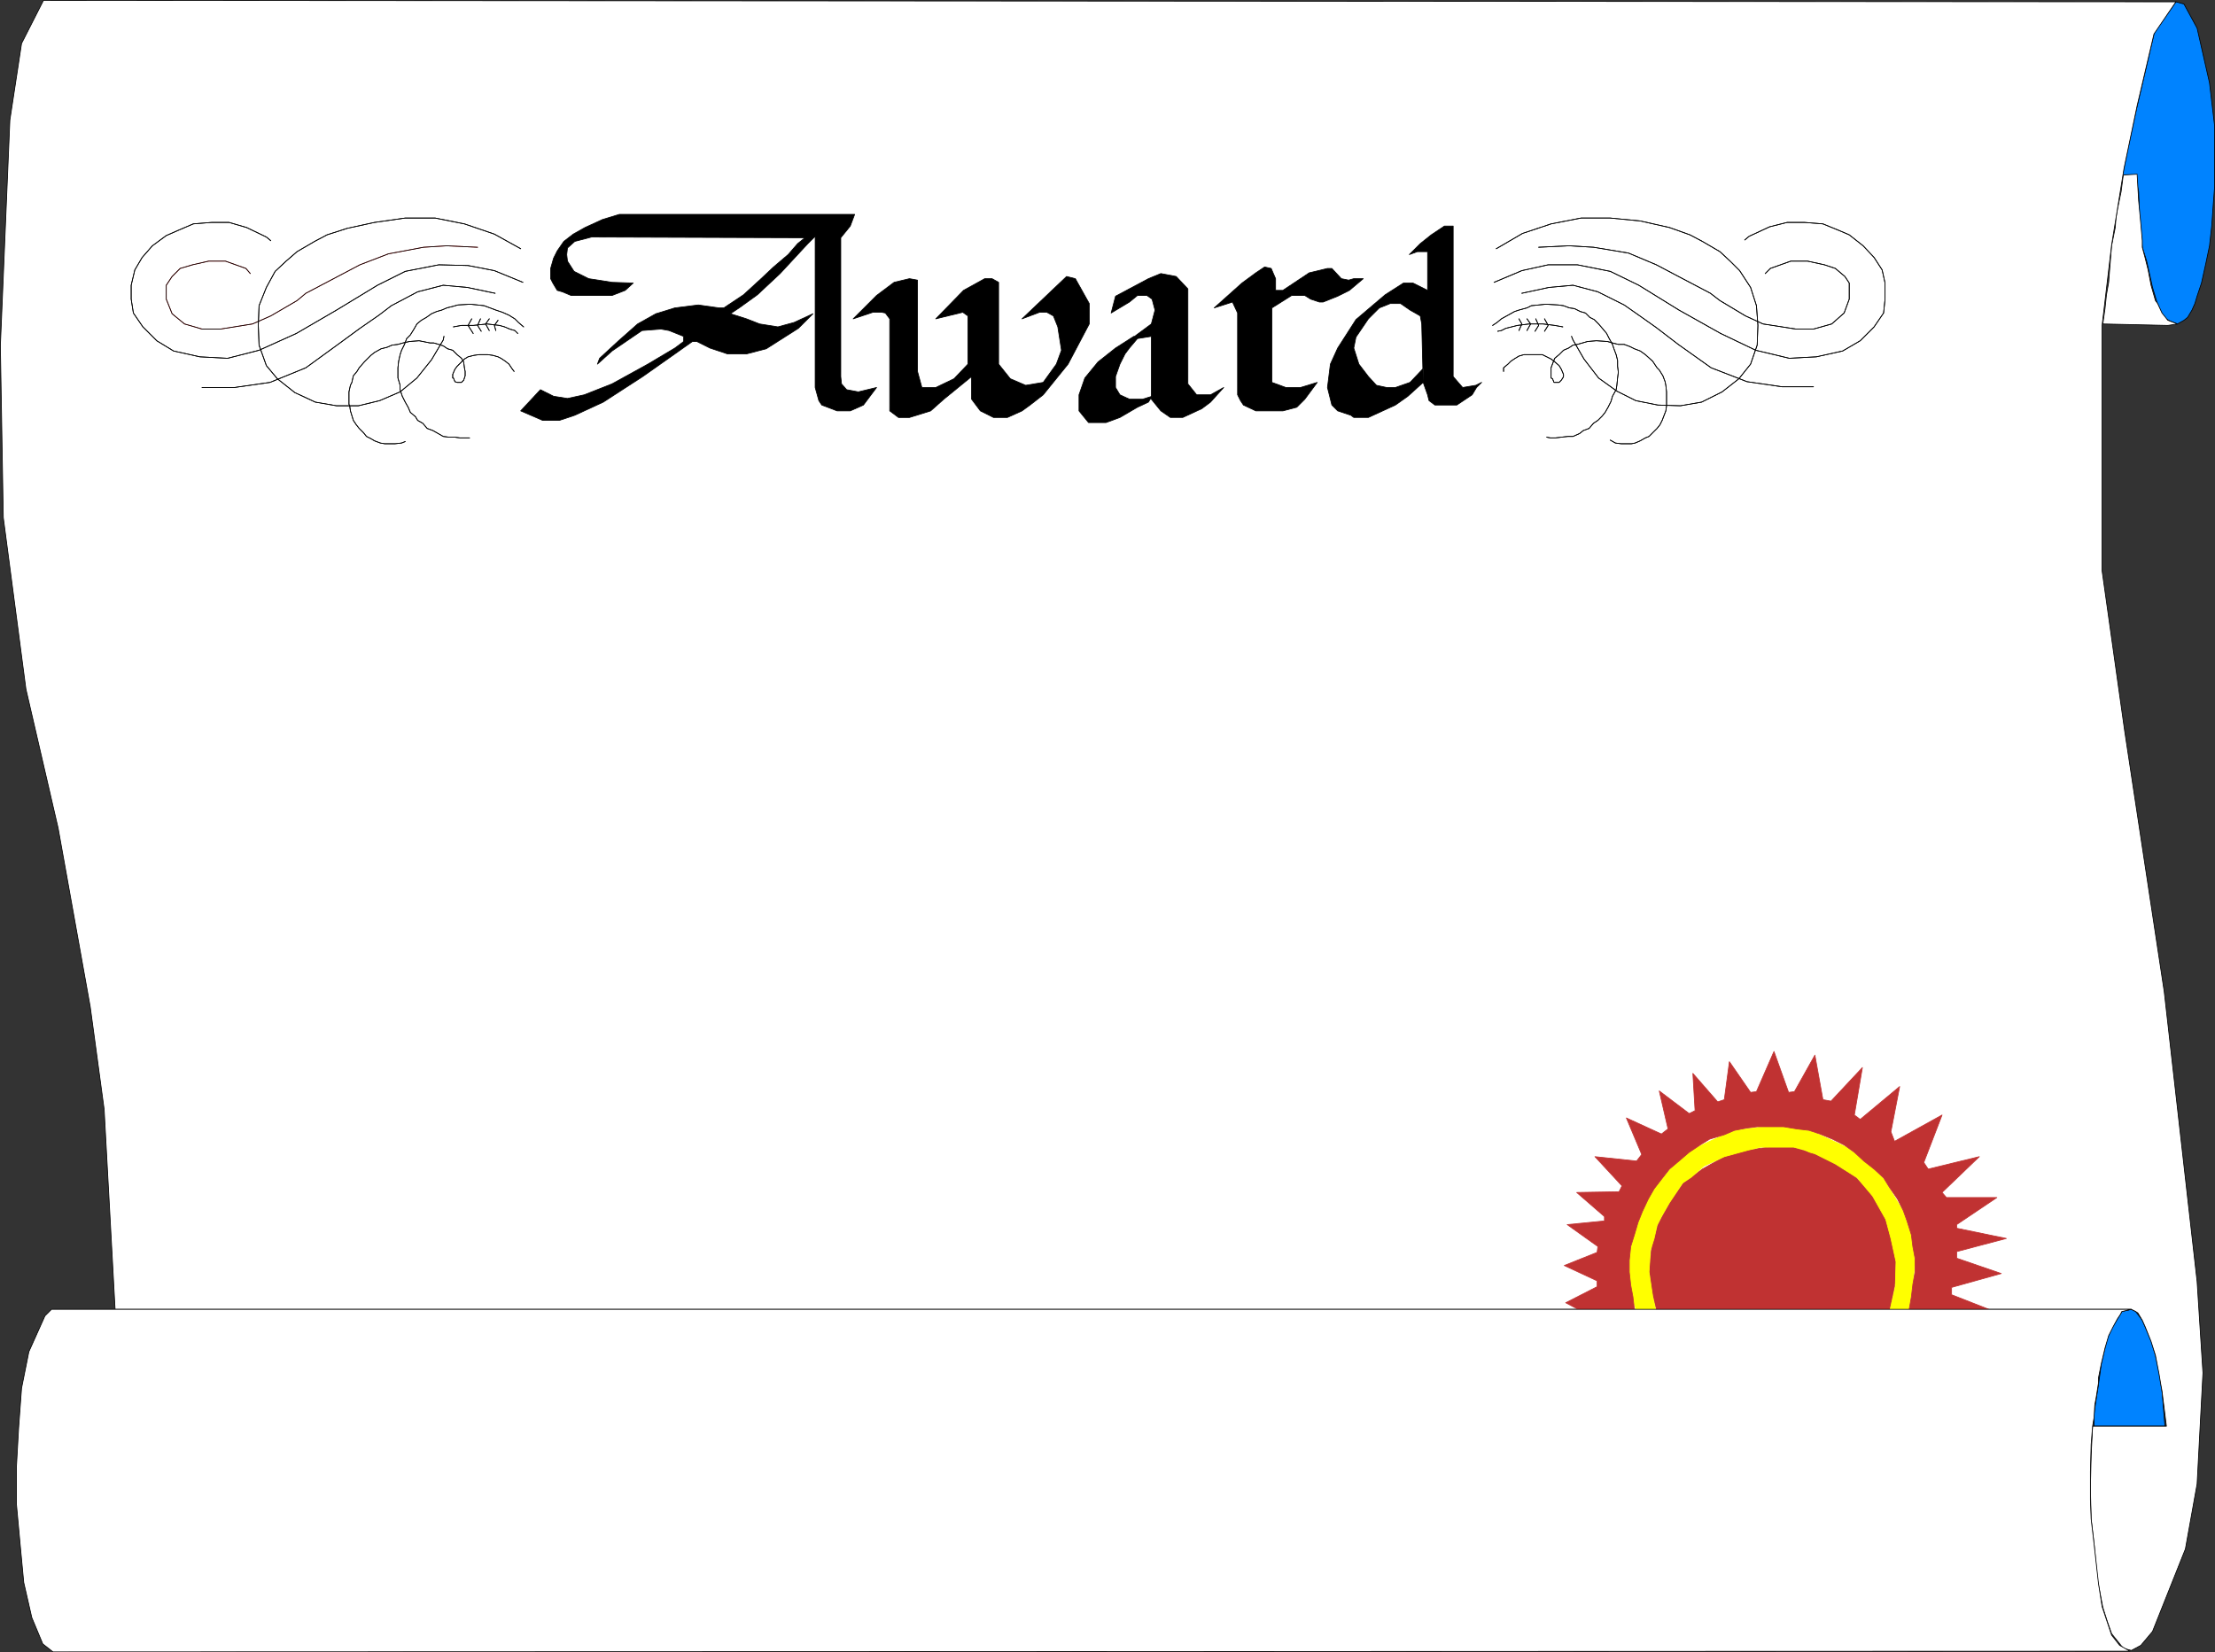 <?xml version="1.0" encoding="UTF-8" standalone="no"?>
<svg
   version="1.0"
   width="129.595mm"
   height="96.694mm"
   id="svg70"
   sodipodi:docname="Award Frame.wmf"
   xmlns:inkscape="http://www.inkscape.org/namespaces/inkscape"
   xmlns:sodipodi="http://sodipodi.sourceforge.net/DTD/sodipodi-0.dtd"
   xmlns="http://www.w3.org/2000/svg"
   xmlns:svg="http://www.w3.org/2000/svg">
  <rect width="100%" height="100%" fill="#333333" stroke="none"/>
  <sodipodi:namedview
     id="namedview70"
     pagecolor="#ffffff"
     bordercolor="#000000"
     borderopacity="0.25"
     inkscape:showpageshadow="2"
     inkscape:pageopacity="0.0"
     inkscape:pagecheckerboard="0"
     inkscape:deskcolor="#d1d1d1"
     inkscape:document-units="mm" />
  <defs
     id="defs1">
    <pattern
       id="WMFhbasepattern"
       patternUnits="userSpaceOnUse"
       width="6"
       height="6"
       x="0"
       y="0" />
  </defs>
  <path
     style="fill:#0083ff;fill-opacity:1;fill-rule:evenodd;stroke:none"
     d="m 471.306,289.605 0.97,0.485 1.454,1.939 0.646,1.454 1.293,3.07 0.97,3.231 0.808,3.716 0.646,4.201 0.646,7.755 h -15.675 v -2.747 l 0.323,-2.262 0.485,-3.07 0.485,-3.393 0.323,-2.423 1.293,-5.493 0.97,-2.262 1.293,-2.1 0.97,-1.616 z"
     id="path1" />
  <path
     style="fill:none;stroke:#000000;stroke-width:0.162px;stroke-linecap:round;stroke-linejoin:round;stroke-miterlimit:4;stroke-dasharray:none;stroke-opacity:1"
     d="m 471.306,289.605 0.97,0.485 1.454,1.939 0.646,1.454 1.293,3.07 0.97,3.231 0.808,3.716 0.646,4.201 0.646,7.755 h -15.675 v -2.747 l 0.323,-2.262 0.485,-3.07 0.485,-3.393 0.323,-2.423 1.293,-5.493 0.97,-2.262 1.293,-2.1 0.97,-1.616 2.101,-0.485 v 0"
     id="path2" />
  <path
     style="fill:#0083ff;fill-opacity:1;fill-rule:evenodd;stroke:none"
     d="m 476.154,7.513 5.01,-7.109 1.778,0.485 2.909,5.332 2.747,12.117 0.646,5.493 0.485,4.039 v 8.886 4.524 l -0.323,4.201 -0.323,4.524 -0.485,4.362 -0.808,3.878 -0.97,4.362 -0.97,2.908 -0.485,1.616 -0.646,1.454 -0.97,1.616 -0.808,0.646 -1.454,0.808 -1.616,-0.646 -1.454,-0.808 -0.646,-1.454 -0.808,-1.939 -0.97,-3.231 -1.293,-5.816 -0.97,-3.07 -0.323,-3.393 -0.323,-3.878 -0.162,-5.009 -0.323,-1.454 -0.162,-2.262 h -3.07 l 1.939,-9.371 1.131,-5.17 3.878,-16.641 v 0 z"
     id="path3" />
  <path
     style="fill:none;stroke:#000000;stroke-width:0.162px;stroke-linecap:round;stroke-linejoin:round;stroke-miterlimit:4;stroke-dasharray:none;stroke-opacity:1"
     d="m 476.154,7.513 5.01,-7.109 1.778,0.485 2.909,5.332 2.747,12.117 0.646,5.493 0.485,4.039 v 8.886 4.524 l -0.323,4.201 -0.323,4.524 -0.485,4.362 -0.808,3.878 -0.97,4.362 -0.97,2.908 -0.485,1.616 -0.646,1.454 -0.97,1.616 -0.808,0.646 -1.454,0.808 -1.616,-0.646 -1.454,-0.808 -0.646,-1.454 -0.808,-1.939 -0.97,-3.231 -1.293,-5.816 -0.97,-3.07 -0.323,-3.393 -0.323,-3.878 -0.162,-5.009 -0.323,-1.454 -0.162,-2.262 h -3.07 l 1.939,-9.371 1.131,-5.17 3.878,-16.641 v 0"
     id="path4" />
  <path
     style="fill:#ffffff;fill-opacity:1;fill-rule:evenodd;stroke:none"
     d="m 472.599,38.533 -3.07,0.162 -0.485,3.716 -0.808,3.878 -0.323,1.939 -0.162,2.1 -0.808,4.039 -0.485,5.978 -0.162,2.1 -0.485,2.747 -0.323,3.07 -0.485,3.393 14.382,0.323 2.101,-0.323 -2.101,-0.808 -1.293,-1.616 -0.97,-2.1 -0.485,-0.646 -0.97,-3.393 -0.646,-3.393 -0.646,-2.585 -0.646,-2.423 v -1.454 l -0.323,-3.716 -0.485,-5.17 -0.323,-5.655 v 0 z"
     id="path5" />
  <path
     style="fill:none;stroke:#000000;stroke-width:0.162px;stroke-linecap:round;stroke-linejoin:round;stroke-miterlimit:4;stroke-dasharray:none;stroke-opacity:1"
     d="m 472.599,38.533 -3.07,0.162 -0.485,3.716 -0.808,3.878 -0.323,1.939 -0.162,2.1 -0.808,4.039 -0.485,5.978 -0.162,2.1 -0.485,2.747 -0.323,3.07 -0.485,3.393 14.382,0.323 2.101,-0.323 -2.101,-0.808 -1.293,-1.616 -0.97,-2.1 -0.485,-0.646 -0.97,-3.393 -0.646,-3.393 -0.646,-2.585 -0.646,-2.423 v -1.454 l -0.323,-3.716 -0.485,-5.17 -0.323,-5.655 v 0"
     id="path6" />
  <path
     style="fill:#ffffff;fill-opacity:1;fill-rule:evenodd;stroke:none"
     d="m 478.578,219.324 -8.726,-57.517 -5.01,-35.544 V 71.977 l 2.101,-17.772 2.747,-16.964 2.909,-13.895 3.717,-15.833 4.848,-7.109 L 9.615,0.081 4.767,9.613 2.182,26.577 0.081,76.501 l 0.646,37.968 5.01,37.968 7.11,30.697 7.11,39.583 3.07,22.619 2.424,44.269 H 471.306 l 0.97,0.485 0.485,0.323 0.97,1.616 0.646,1.454 1.293,3.231 0.97,3.07 0.808,4.201 0.323,1.939 0.323,1.777 0.97,7.755 h -16.322 l -0.323,6.463 -0.162,7.27 0.162,6.786 0.646,5.493 0.808,8.24 1.131,5.816 0.97,3.07 0.97,2.747 2.586,3.231 1.778,0.485 2.101,-1.131 2.586,-3.07 7.272,-18.257 2.586,-14.379 1.293,-24.558 -1.293,-20.196 z"
     id="path7" />
  <path
     style="fill:none;stroke:#000000;stroke-width:0.162px;stroke-linecap:round;stroke-linejoin:round;stroke-miterlimit:4;stroke-dasharray:none;stroke-opacity:1"
     d="m 478.578,219.324 -8.726,-57.517 -5.01,-35.544 V 71.977 l 2.101,-17.772 2.747,-16.964 2.909,-13.895 3.717,-15.833 4.848,-7.109 L 9.615,0.081 4.767,9.613 2.182,26.577 0.081,76.501 l 0.646,37.968 5.01,37.968 7.11,30.697 7.11,39.583 3.07,22.619 2.424,44.269 H 471.306 l 0.97,0.485 0.485,0.323 0.97,1.616 0.646,1.454 1.293,3.231 0.97,3.07 0.808,4.201 0.323,1.939 0.323,1.777 0.97,7.755 h -16.322 l -0.323,6.463 -0.162,7.27 0.162,6.786 0.646,5.493 0.808,8.24 1.131,5.816 0.97,3.07 0.97,2.747 2.586,3.231 1.778,0.485 2.101,-1.131 2.586,-3.07 7.272,-18.257 2.586,-14.379 1.293,-24.558 -1.293,-20.196 -7.272,-64.141 v 0"
     id="path8" />
  <path
     style="fill:#c03232;fill-opacity:1;fill-rule:evenodd;stroke:none"
     d="m 417.978,289.605 1.131,-5.816 0.162,-5.332 -1.131,-5.008 -1.454,-4.847 -2.747,-4.362 -3.555,-3.878 -4.202,-2.908 -4.848,-2.262 -4.686,-1.454 h -5.494 l -5.171,0.646 -4.686,1.454 -4.848,2.747 -4.202,3.07 -3.07,4.362 -2.586,4.847 -1.293,4.524 -0.646,5.332 0.646,5.17 0.808,3.07 0.162,0.646 h 50.419 z"
     id="path9" />
  <path
     style="fill:none;stroke:#c03232;stroke-width:0.162px;stroke-linecap:round;stroke-linejoin:round;stroke-miterlimit:4;stroke-dasharray:none;stroke-opacity:1"
     d="m 417.978,289.605 1.131,-5.816 0.162,-5.332 -1.131,-5.008 -1.454,-4.847 -2.747,-4.362 -3.555,-3.878 -4.202,-2.908 -4.848,-2.262 -4.686,-1.454 h -5.494 l -5.171,0.646 -4.686,1.454 -4.848,2.747 -4.202,3.07 -3.07,4.362 -2.586,4.847 -1.293,4.524 -0.646,5.332 0.646,5.17 0.808,3.07 0.162,0.646 h 50.419 1.293 v 0"
     id="path10" />
  <path
     style="fill:#ffff00;fill-opacity:1;fill-rule:evenodd;stroke:none"
     d="m 422.18,289.605 0.808,-5.332 0.485,-5.332 -0.808,-5.816 -1.778,-5.17 -2.909,-4.847 -1.293,-2.262 -2.262,-2.262 -1.778,-1.616 -2.262,-1.777 -2.101,-1.454 -2.747,-1.293 -4.848,-2.262 -0.97,-0.162 -2.586,-0.646 -2.586,-0.162 -2.586,-0.162 -3.232,0.323 -2.586,0.323 -2.586,0.323 -2.262,0.969 -3.232,1.454 -4.363,2.1 -2.101,1.777 -2.262,2.262 -1.616,1.939 -1.778,1.939 -1.454,2.423 -1.293,2.262 -0.808,2.908 -0.97,2.908 -0.808,3.07 -0.323,2.908 v 2.747 l 0.162,1.293 0.162,1.616 0.162,2.585 0.808,1.777 0.162,0.646 h 1.939 1.778 0.646 l -0.646,-2.908 -0.808,-5.332 0.323,-4.847 0.808,-2.585 0.646,-2.908 0.97,-1.939 1.778,-3.07 2.909,-4.362 1.939,-1.293 2.747,-2.423 4.525,-2.1 5.333,-1.454 2.747,-0.646 h 1.939 5.333 l 2.424,0.646 1.131,0.485 1.131,0.323 4.525,2.262 4.848,3.07 3.394,4.039 2.909,5.17 1.131,4.201 1.131,5.17 -0.162,5.493 -1.131,5.008 z"
     id="path11" />
  <path
     style="fill:none;stroke:#ffff00;stroke-width:0.162px;stroke-linecap:round;stroke-linejoin:round;stroke-miterlimit:4;stroke-dasharray:none;stroke-opacity:1"
     d="m 422.18,289.605 0.808,-5.332 0.485,-5.332 -0.808,-5.816 -1.778,-5.17 -2.909,-4.847 -1.293,-2.262 -2.262,-2.262 -1.778,-1.616 -2.262,-1.777 -2.101,-1.454 -2.747,-1.293 -4.848,-2.262 -0.97,-0.162 -2.586,-0.646 -2.586,-0.162 -2.586,-0.162 -3.232,0.323 -2.586,0.323 -2.586,0.323 -2.262,0.969 -3.232,1.454 -4.363,2.1 -2.101,1.777 -2.262,2.262 -1.616,1.939 -1.778,1.939 -1.454,2.423 -1.293,2.262 -0.808,2.908 -0.97,2.908 -0.808,3.07 -0.323,2.908 v 2.747 l 0.162,1.293 0.162,1.616 0.162,2.585 0.808,1.777 0.162,0.646 h 1.939 1.778 0.646 l -0.646,-2.908 -0.808,-5.332 0.323,-4.847 0.808,-2.585 0.646,-2.908 0.97,-1.939 1.778,-3.07 2.909,-4.362 1.939,-1.293 2.747,-2.423 4.525,-2.1 5.333,-1.454 2.747,-0.646 h 1.939 5.333 l 2.424,0.646 1.131,0.485 1.131,0.323 4.525,2.262 4.848,3.07 3.394,4.039 2.909,5.17 1.131,4.201 1.131,5.17 -0.162,5.493 -1.131,5.008 h 4.202 v 0"
     id="path12" />
  <path
     style="fill:#c03232;fill-opacity:1;fill-rule:evenodd;stroke:none"
     d="m 422.18,289.605 0.485,-2.747 0.323,-2.747 0.485,-2.747 v -3.07 l -0.485,-2.585 -0.323,-2.585 -0.97,-3.07 -0.808,-2.262 -1.293,-2.585 -1.778,-2.585 -1.293,-2.1 -2.101,-1.939 -2.262,-1.777 -2.101,-1.939 -2.262,-1.616 -2.586,-1.293 -2.747,-1.131 -2.424,-0.808 -2.747,-0.323 -2.909,-0.485 h -2.424 -3.394 l -2.424,0.323 -2.586,0.485 -2.262,0.969 -3.232,0.969 -2.101,1.293 -2.424,1.616 -2.262,1.939 -2.101,1.777 -1.778,2.262 -1.616,2.1 -1.293,2.262 -1.293,2.747 -0.97,2.423 -0.808,2.747 -0.808,2.585 -0.323,3.07 v 2.585 l 0.323,2.908 0.485,2.585 0.323,2.747 H 352.53 348.975 l -2.747,-1.454 6.949,-3.554 v -1.293 l -7.272,-3.393 7.272,-2.908 0.162,-1.293 -6.787,-4.847 8.242,-0.808 v -0.969 l -6.141,-5.332 9.373,-0.162 0.646,-1.293 -5.979,-6.463 9.211,0.969 1.131,-1.454 -3.394,-8.078 7.757,3.554 1.454,-1.131 -1.939,-8.401 6.626,5.008 1.293,-0.646 -0.485,-8.24 5.494,6.301 1.454,-0.485 1.131,-8.401 4.686,6.786 1.293,-0.162 3.878,-8.886 3.232,9.048 1.293,-0.162 4.525,-8.078 1.778,9.855 1.778,0.323 6.949,-7.432 -1.778,10.502 1.293,0.969 8.726,-7.27 -1.939,10.017 0.808,2.1 10.504,-5.816 -4.04,10.502 0.97,1.454 11.312,-2.747 -8.242,7.917 0.97,1.131 h 11.15 l -8.888,5.978 v 0.808 l 10.989,2.262 -10.989,2.908 v 1.454 l 9.858,3.393 -10.989,3.07 v 1.616 l 8.242,3.231 z"
     id="path13" />
  <path
     style="fill:none;stroke:#c03232;stroke-width:0.162px;stroke-linecap:round;stroke-linejoin:round;stroke-miterlimit:4;stroke-dasharray:none;stroke-opacity:1"
     d="m 422.18,289.605 0.485,-2.747 0.323,-2.747 0.485,-2.747 v -3.07 l -0.485,-2.585 -0.323,-2.585 -0.97,-3.07 -0.808,-2.262 -1.293,-2.585 -1.778,-2.585 -1.293,-2.1 -2.101,-1.939 -2.262,-1.777 -2.101,-1.939 -2.262,-1.616 -2.586,-1.293 -2.747,-1.131 -2.424,-0.808 -2.747,-0.323 -2.909,-0.485 h -2.424 -3.394 l -2.424,0.323 -2.586,0.485 -2.262,0.969 -3.232,0.969 -2.101,1.293 -2.424,1.616 -2.262,1.939 -2.101,1.777 -1.778,2.262 -1.616,2.1 -1.293,2.262 -1.293,2.747 -0.97,2.423 -0.808,2.747 -0.808,2.585 -0.323,3.07 v 2.585 l 0.323,2.908 0.485,2.585 0.323,2.747 H 352.53 348.975 l -2.747,-1.454 6.949,-3.554 v -1.293 l -7.272,-3.393 7.272,-2.908 0.162,-1.293 -6.787,-4.847 8.242,-0.808 v -0.969 l -6.141,-5.332 9.373,-0.162 0.646,-1.293 -5.979,-6.463 9.211,0.969 1.131,-1.454 -3.394,-8.078 7.757,3.554 1.454,-1.131 -1.939,-8.401 6.626,5.008 1.293,-0.646 -0.485,-8.24 5.494,6.301 1.454,-0.485 1.131,-8.401 4.686,6.786 1.293,-0.162 3.878,-8.886 3.232,9.048 1.293,-0.162 4.525,-8.078 1.778,9.855 1.778,0.323 6.949,-7.432 -1.778,10.502 1.293,0.969 8.726,-7.27 -1.939,10.017 0.808,2.1 10.504,-5.816 -4.04,10.502 0.97,1.454 11.312,-2.747 -8.242,7.917 0.97,1.131 h 11.15 l -8.888,5.978 v 0.808 l 10.989,2.262 -10.989,2.908 v 1.454 l 9.858,3.393 -10.989,3.07 v 1.616 l 8.242,3.231 h -17.614 v 0"
     id="path14" />
  <path
     style="fill:none;stroke:#c03232;stroke-width:0.162px;stroke-linecap:round;stroke-linejoin:round;stroke-miterlimit:4;stroke-dasharray:none;stroke-opacity:1"
     d="M 55.348,60.506 54.378,59.375 49.854,57.759 h -3.717 l -3.555,0.808 -2.747,0.808 -1.778,1.777 -1.293,1.939 v 3.07 l 1.293,3.231 2.747,2.262 3.878,1.131 h 4.04 l 7.11,-1.131 4.04,-1.777 5.818,-3.393 1.939,-1.616 6.141,-3.231 5.818,-3.07 6.302,-2.423 7.757,-1.454 5.171,-0.323 6.787,0.323"
     id="path15" />
  <path
     style="fill:none;stroke:#000000;stroke-width:0.162px;stroke-linecap:round;stroke-linejoin:round;stroke-miterlimit:4;stroke-dasharray:none;stroke-opacity:1"
     d="M 55.348,60.506 54.378,59.375 49.854,57.759 h -3.717 l -3.555,0.808 -2.747,0.808 -1.778,1.777 -1.293,1.939 v 3.07 l 1.293,3.231 2.747,2.262 3.878,1.131 h 4.04 l 7.11,-1.131 4.04,-1.777 5.818,-3.393 1.939,-1.616 6.141,-3.231 5.818,-3.07 6.302,-2.423 7.757,-1.454 5.171,-0.323 6.787,0.323"
     id="path16" />
  <path
     style="fill:none;stroke:#000000;stroke-width:0.162px;stroke-linecap:round;stroke-linejoin:round;stroke-miterlimit:4;stroke-dasharray:none;stroke-opacity:1"
     d="M 59.873,53.236 58.903,52.428 54.54,50.327 50.662,49.196 h -3.878 l -4.04,0.323 -3.394,1.454 -2.586,1.131 -3.07,2.262 -2.262,2.585 -1.616,2.747 -0.808,3.393 v 3.07 l 0.485,3.07 2.101,3.07 3.07,3.07 3.717,2.262 5.818,1.293 6.141,0.323 6.949,-1.777 8.242,-3.716 8.888,-5.17 9.05,-5.493 6.141,-3.07 7.434,-1.454 6.464,0.162 5.818,1.131 6.302,2.585"
     id="path17" />
  <path
     style="fill:none;stroke:#000000;stroke-width:0.162px;stroke-linecap:round;stroke-linejoin:round;stroke-miterlimit:4;stroke-dasharray:none;stroke-opacity:1"
     d="M 59.873,53.236 58.903,52.428 54.54,50.327 50.662,49.196 h -3.878 l -4.04,0.323 -3.394,1.454 -2.586,1.131 -3.07,2.262 -2.262,2.585 -1.616,2.747 -0.808,3.393 v 3.07 l 0.485,3.07 2.101,3.07 3.07,3.07 3.717,2.262 5.818,1.293 6.141,0.323 6.949,-1.777 8.242,-3.716 8.888,-5.17 9.05,-5.493 6.141,-3.07 7.434,-1.454 6.464,0.162 5.818,1.131 6.302,2.585"
     id="path18" />
  <path
     style="fill:none;stroke:#000000;stroke-width:0.162px;stroke-linecap:round;stroke-linejoin:round;stroke-miterlimit:4;stroke-dasharray:none;stroke-opacity:1"
     d="m 44.682,85.71 h 7.11 l 7.918,-1.131 7.918,-3.231 7.11,-5.17 4.848,-3.554 4.202,-2.908 2.747,-2.1 5.818,-3.07 5.656,-1.454 5.333,0.485 6.141,1.293"
     id="path19" />
  <path
     style="fill:none;stroke:#000000;stroke-width:0.162px;stroke-linecap:round;stroke-linejoin:round;stroke-miterlimit:4;stroke-dasharray:none;stroke-opacity:1"
     d="m 44.682,85.71 h 7.11 l 7.918,-1.131 7.918,-3.231 7.11,-5.17 4.848,-3.554 4.202,-2.908 2.747,-2.1 5.818,-3.07 5.656,-1.454 5.333,0.485 6.141,1.293"
     id="path20" />
  <path
     style="fill:none;stroke:#000000;stroke-width:0.162px;stroke-linecap:round;stroke-linejoin:round;stroke-miterlimit:4;stroke-dasharray:none;stroke-opacity:1"
     d="m 98.172,74.4 -0.162,0.808 -2.586,4.362 -3.232,4.039 -3.717,3.07 -4.525,1.939 -4.686,1.131 h -4.848 l -4.686,-0.808 -4.525,-2.1 -3.878,-3.07 -2.424,-2.908 -1.616,-4.524 -0.162,-4.362 0.162,-4.362 1.616,-4.039 1.939,-3.554 2.424,-2.262 2.424,-2.1 3.878,-2.262 2.747,-1.454 4.525,-1.454 5.979,-1.293 6.787,-0.969 h 6.626 l 6.464,1.293 6.626,2.262 5.818,3.231"
     id="path21" />
  <path
     style="fill:none;stroke:#000000;stroke-width:0.162px;stroke-linecap:round;stroke-linejoin:round;stroke-miterlimit:4;stroke-dasharray:none;stroke-opacity:1"
     d="m 98.172,74.4 -0.162,0.808 -2.586,4.362 -3.232,4.039 -3.717,3.07 -4.525,1.939 -4.686,1.131 h -4.848 l -4.686,-0.808 -4.525,-2.1 -3.878,-3.07 -2.424,-2.908 -1.616,-4.524 -0.162,-4.362 0.162,-4.362 1.616,-4.039 1.939,-3.554 2.424,-2.262 2.424,-2.1 3.878,-2.262 2.747,-1.454 4.525,-1.454 5.979,-1.293 6.787,-0.969 h 6.626 l 6.464,1.293 6.626,2.262 5.818,3.231"
     id="path22" />
  <path
     style="fill:none;stroke:#000000;stroke-width:0.162px;stroke-linecap:round;stroke-linejoin:round;stroke-miterlimit:4;stroke-dasharray:none;stroke-opacity:1"
     d="m 100.273,72.3 1.778,-0.323 h 2.586 l 3.07,-0.323 2.747,0.323 1.131,0.323 1.131,0.485 1.131,0.323 0.646,0.646"
     id="path23" />
  <path
     style="fill:none;stroke:#000000;stroke-width:0.162px;stroke-linecap:round;stroke-linejoin:round;stroke-miterlimit:4;stroke-dasharray:none;stroke-opacity:1"
     d="m 100.273,72.3 1.778,-0.323 h 2.586 l 3.07,-0.323 2.747,0.323 1.131,0.323 1.131,0.485 1.131,0.323 0.646,0.646"
     id="path24" />
  <path
     style="fill:none;stroke:#000000;stroke-width:0.162px;stroke-linecap:round;stroke-linejoin:round;stroke-miterlimit:4;stroke-dasharray:none;stroke-opacity:1"
     d="m 104.313,70.523 -0.808,1.454 1.131,1.777"
     id="path25" />
  <path
     style="fill:none;stroke:#000000;stroke-width:0.162px;stroke-linecap:round;stroke-linejoin:round;stroke-miterlimit:4;stroke-dasharray:none;stroke-opacity:1"
     d="m 104.313,70.523 -0.808,1.454 1.131,1.777"
     id="path26" />
  <path
     style="fill:none;stroke:#000000;stroke-width:0.162px;stroke-linecap:round;stroke-linejoin:round;stroke-miterlimit:4;stroke-dasharray:none;stroke-opacity:1"
     d="m 106.252,70.523 -0.646,1.454 0.808,1.293"
     id="path27" />
  <path
     style="fill:none;stroke:#000000;stroke-width:0.162px;stroke-linecap:round;stroke-linejoin:round;stroke-miterlimit:4;stroke-dasharray:none;stroke-opacity:1"
     d="m 106.252,70.523 -0.646,1.454 0.808,1.293"
     id="path28" />
  <path
     style="fill:none;stroke:#000000;stroke-width:0.162px;stroke-linecap:round;stroke-linejoin:round;stroke-miterlimit:4;stroke-dasharray:none;stroke-opacity:1"
     d="m 108.191,70.523 -0.808,1.131 0.808,1.454"
     id="path29" />
  <path
     style="fill:none;stroke:#000000;stroke-width:0.162px;stroke-linecap:round;stroke-linejoin:round;stroke-miterlimit:4;stroke-dasharray:none;stroke-opacity:1"
     d="m 108.191,70.523 -0.808,1.131 0.808,1.454"
     id="path30" />
  <path
     style="fill:none;stroke:#000000;stroke-width:0.162px;stroke-linecap:round;stroke-linejoin:round;stroke-miterlimit:4;stroke-dasharray:none;stroke-opacity:1"
     d="m 110.13,70.846 -0.808,1.131 0.323,1.131"
     id="path31" />
  <path
     style="fill:none;stroke:#000000;stroke-width:0.162px;stroke-linecap:round;stroke-linejoin:round;stroke-miterlimit:4;stroke-dasharray:none;stroke-opacity:1"
     d="m 110.13,70.846 -0.808,1.131 0.323,1.131"
     id="path32" />
  <path
     style="fill:none;stroke:#000000;stroke-width:0.162px;stroke-linecap:round;stroke-linejoin:round;stroke-miterlimit:4;stroke-dasharray:none;stroke-opacity:1"
     d="m 89.607,97.666 -0.808,0.323 -1.454,0.162 h -0.97 -1.293 l -0.97,-0.162 -1.293,-0.485 -0.808,-0.485 -0.97,-0.485 -0.646,-0.808 -0.97,-0.969 -0.646,-0.808 -0.646,-0.969 -0.646,-2.1 -0.162,-1.131 -0.162,-0.323 v -1.454 -1.293 l 0.323,-1.454 0.323,-0.646 0.323,-1.454 0.808,-0.969 0.485,-0.808 1.131,-1.293 1.454,-1.454 0.808,-0.646 1.454,-0.808 1.293,-0.323 1.131,-0.485 1.293,-0.162 1.131,-0.323 1.454,-0.323 2.101,-0.162 2.424,0.485 h 0.808 l 1.131,0.323 0.97,0.323 0.97,0.646 1.131,0.323 0.485,0.485 0.485,0.485 0.97,0.808 0.485,0.808 0.162,1.293 0.162,0.808 v 0.969 l -0.162,0.485 -0.162,0.485 -0.485,0.485 h -0.485 -0.485 v 0 l -0.485,-0.162 -0.323,-0.808 h -0.162 v -0.485 -0.323 l 0.485,-1.131 0.485,-0.646 0.97,-0.969 0.646,-0.646 0.808,-0.485 1.293,-0.323 1.131,-0.162 h 0.646 1.293 l 1.131,0.162 1.131,0.323 0.646,0.323 0.97,0.646 0.808,0.646 0.646,0.969 0.485,0.646"
     id="path33" />
  <path
     style="fill:none;stroke:#000000;stroke-width:0.162px;stroke-linecap:round;stroke-linejoin:round;stroke-miterlimit:4;stroke-dasharray:none;stroke-opacity:1"
     d="m 89.607,97.666 -0.808,0.323 -1.454,0.162 h -0.97 -1.293 l -0.97,-0.162 -1.293,-0.485 -0.808,-0.485 -0.97,-0.485 -0.646,-0.808 -0.97,-0.969 -0.646,-0.808 -0.646,-0.969 -0.646,-2.1 -0.162,-1.131 -0.162,-0.323 v -1.454 -1.293 l 0.323,-1.454 0.323,-0.646 0.323,-1.454 0.808,-0.969 0.485,-0.808 1.131,-1.293 1.454,-1.454 0.808,-0.646 1.454,-0.808 1.293,-0.323 1.131,-0.485 1.293,-0.162 1.131,-0.323 1.454,-0.323 2.101,-0.162 2.424,0.485 h 0.808 l 1.131,0.323 0.97,0.323 0.97,0.646 1.131,0.323 0.485,0.485 0.485,0.485 0.97,0.808 0.485,0.808 0.162,1.293 0.162,0.808 v 0.969 l -0.162,0.485 -0.162,0.485 -0.485,0.485 h -0.485 -0.485 v 0 l -0.485,-0.162 -0.323,-0.808 h -0.162 v -0.485 -0.323 l 0.485,-1.131 0.485,-0.646 0.97,-0.969 0.646,-0.646 0.808,-0.485 1.293,-0.323 1.131,-0.162 h 0.646 1.293 l 1.131,0.162 1.131,0.323 0.646,0.323 0.97,0.646 0.808,0.646 0.646,0.969 0.485,0.646"
     id="path34" />
  <path
     style="fill:none;stroke:#000000;stroke-width:0.162px;stroke-linecap:round;stroke-linejoin:round;stroke-miterlimit:4;stroke-dasharray:none;stroke-opacity:1"
     d="m 115.786,72.3 -1.131,-0.969 -0.808,-0.808 -1.293,-0.808 -1.454,-0.646 -1.454,-0.485 -1.293,-0.485 -1.293,-0.485 -1.454,-0.162 -1.616,-0.162 -2.747,0.162 -1.131,0.323 -1.293,0.323 -1.131,0.485 -1.131,0.323 -1.131,0.485 -1.131,0.808 -1.131,0.646 -0.97,0.808 -0.646,1.131 -0.808,1.293 -0.808,0.808 -0.485,1.293 -0.646,1.293 -0.323,0.969 -0.323,1.454 -0.162,1.454 v 1.131 1.131 l 0.485,1.616 v 0.969 l 0.485,1.454 0.646,1.293 0.646,1.131 0.485,1.131 1.131,0.969 0.485,0.808 1.131,0.646 0.97,1.131 1.293,0.485 1.131,0.646 1.131,0.646 1.293,0.162 h 1.293 l 1.131,0.162 h 1.454 0.646"
     id="path35" />
  <path
     style="fill:none;stroke:#000000;stroke-width:0.162px;stroke-linecap:round;stroke-linejoin:round;stroke-miterlimit:4;stroke-dasharray:none;stroke-opacity:1"
     d="m 115.786,72.3 -1.131,-0.969 -0.808,-0.808 -1.293,-0.808 -1.454,-0.646 -1.454,-0.485 -1.293,-0.485 -1.293,-0.485 -1.454,-0.162 -1.616,-0.162 -2.747,0.162 -1.131,0.323 -1.293,0.323 -1.131,0.485 -1.131,0.323 -1.131,0.485 -1.131,0.808 -1.131,0.646 -0.97,0.808 -0.646,1.131 -0.808,1.293 -0.808,0.808 -0.485,1.293 -0.646,1.293 -0.323,0.969 -0.323,1.454 -0.162,1.454 v 1.131 1.131 l 0.485,1.616 v 0.969 l 0.485,1.454 0.646,1.293 0.646,1.131 0.485,1.131 1.131,0.969 0.485,0.808 1.131,0.646 0.97,1.131 1.293,0.485 1.131,0.646 1.131,0.646 1.293,0.162 h 1.293 l 1.131,0.162 h 1.454 0.646"
     id="path36" />
  <path
     style="fill:#000000;fill-opacity:1;fill-rule:evenodd;stroke:none"
     d="m 119.503,86.195 -4.363,4.685 4.848,2.1 h 3.717 l 3.394,-1.131 6.302,-2.908 8.726,-5.655 7.11,-5.009 3.878,-2.747 h 0.97 l 2.909,1.454 3.878,1.293 h 4.202 l 4.363,-1.131 7.11,-4.524 3.232,-3.231 -4.202,1.939 -3.555,0.969 -4.04,-0.646 -2.909,-1.131 -3.555,-1.131 1.939,-1.293 4.04,-2.908 5.01,-4.685 6.141,-6.624 1.616,-1.616 V 85.71 l 0.808,2.908 0.646,0.969 3.394,1.293 h 2.909 l 2.909,-1.293 2.909,-3.878 -4.04,0.969 -2.586,-0.485 -1.131,-1.293 -0.162,-1.616 V 82.156 52.589 l 2.101,-2.585 0.97,-2.585 h -52.035 l -3.717,1.131 -3.878,1.777 -2.586,1.454 -2.101,1.616 -1.454,2.1 -0.808,1.616 -0.646,2.262 v 2.262 l 0.485,0.969 0.97,1.616 1.131,0.323 1.939,0.808 h 4.848 4.202 l 2.909,-1.131 1.778,-1.616 -4.686,-0.162 -5.171,-0.808 -3.232,-1.616 -1.454,-2.262 -0.162,-1.454 0.162,-1.454 1.616,-1.454 3.717,-0.969 47.187,0.162 -1.616,1.293 -2.101,2.423 -3.232,2.747 -2.747,2.585 -3.878,3.554 -4.363,2.908 h -1.131 l -4.525,-0.646 -5.171,0.646 -4.202,1.293 -4.04,2.262 -4.202,3.716 -4.202,3.878 -0.485,1.293 3.232,-2.908 6.626,-4.524 4.202,-0.323 1.778,0.323 3.232,1.293 v 1.131 l -1.939,1.454 -5.979,3.554 -7.918,4.362 -6.141,2.423 -3.717,0.808 -3.07,-0.485 z"
     id="path37" />
  <path
     style="fill:none;stroke:#000000;stroke-width:0.162px;stroke-linecap:round;stroke-linejoin:round;stroke-miterlimit:4;stroke-dasharray:none;stroke-opacity:1"
     d="m 119.503,86.195 -4.363,4.685 4.848,2.1 h 3.717 l 3.394,-1.131 6.302,-2.908 8.726,-5.655 7.11,-5.009 3.878,-2.747 h 0.97 l 2.909,1.454 3.878,1.293 h 4.202 l 4.363,-1.131 7.11,-4.524 3.232,-3.231 -4.202,1.939 -3.555,0.969 -4.04,-0.646 -2.909,-1.131 -3.555,-1.131 1.939,-1.293 4.04,-2.908 5.01,-4.685 6.141,-6.624 1.616,-1.616 V 85.71 l 0.808,2.908 0.646,0.969 3.394,1.293 h 2.909 l 2.909,-1.293 2.909,-3.878 -4.04,0.969 -2.586,-0.485 -1.131,-1.293 -0.162,-1.616 V 82.156 52.589 l 2.101,-2.585 0.97,-2.585 h -52.035 l -3.717,1.131 -3.878,1.777 -2.586,1.454 -2.101,1.616 -1.454,2.1 -0.808,1.616 -0.646,2.262 v 2.262 l 0.485,0.969 0.97,1.616 1.131,0.323 1.939,0.808 h 4.848 4.202 l 2.909,-1.131 1.778,-1.616 -4.686,-0.162 -5.171,-0.808 -3.232,-1.616 -1.454,-2.262 -0.162,-1.454 0.162,-1.454 1.616,-1.454 3.717,-0.969 47.187,0.162 -1.616,1.293 -2.101,2.423 -3.232,2.747 -2.747,2.585 -3.878,3.554 -4.363,2.908 h -1.131 l -4.525,-0.646 -5.171,0.646 -4.202,1.293 -4.04,2.262 -4.202,3.716 -4.202,3.878 -0.485,1.293 3.232,-2.908 6.626,-4.524 4.202,-0.323 1.778,0.323 3.232,1.293 v 1.131 l -1.939,1.454 -5.979,3.554 -7.918,4.362 -6.141,2.423 -3.717,0.808 -3.07,-0.485 -2.909,-1.454 v 0"
     id="path38" />
  <path
     style="fill:#000000;fill-opacity:1;fill-rule:evenodd;stroke:none"
     d="m 188.668,70.523 5.171,-5.17 3.878,-2.908 3.394,-0.808 1.778,0.323 v 20.196 l 0.97,3.554 h 3.07 l 4.04,-1.939 3.07,-3.231 V 69.877 l -1.131,-0.808 -5.979,1.454 6.141,-6.301 4.686,-2.585 h 1.616 l 1.454,0.808 v 18.095 l 2.586,3.231 3.394,1.454 3.878,-0.646 2.909,-4.039 1.131,-3.07 -0.808,-5.17 -0.97,-2.423 -1.454,-0.808 h -1.616 l -3.878,1.454 9.858,-9.371 1.939,0.485 3.07,5.493 v 4.524 l -4.686,8.886 -5.494,6.786 -2.909,2.262 -1.778,1.293 -3.232,1.454 h -3.07 l -2.909,-1.454 -1.939,-2.585 v -0.969 -4.039 l -6.141,5.009 -2.909,2.585 -4.686,1.454 h -2.424 l -1.939,-1.454 V 87.326 85.71 70.523 l -0.97,-1.293 -0.808,-0.162 h -1.939 z"
     id="path39" />
  <path
     style="fill:none;stroke:#000000;stroke-width:0.162px;stroke-linecap:round;stroke-linejoin:round;stroke-miterlimit:4;stroke-dasharray:none;stroke-opacity:1"
     d="m 188.668,70.523 5.171,-5.17 3.878,-2.908 3.394,-0.808 1.778,0.323 v 20.196 l 0.97,3.554 h 3.07 l 4.04,-1.939 3.07,-3.231 V 69.877 l -1.131,-0.808 -5.979,1.454 6.141,-6.301 4.686,-2.585 h 1.616 l 1.454,0.808 v 18.095 l 2.586,3.231 3.394,1.454 3.878,-0.646 2.909,-4.039 1.131,-3.07 -0.808,-5.17 -0.97,-2.423 -1.454,-0.808 h -1.616 l -3.878,1.454 9.858,-9.371 1.939,0.485 3.07,5.493 v 4.524 l -4.686,8.886 -5.494,6.786 -2.909,2.262 -1.778,1.293 -3.232,1.454 h -3.07 l -2.909,-1.454 -1.939,-2.585 v -0.969 -4.039 l -6.141,5.009 -2.909,2.585 -4.686,1.454 h -2.424 l -1.939,-1.454 V 87.326 85.71 70.523 l -0.97,-1.293 -0.808,-0.162 h -1.939 l -4.363,1.454 v 0"
     id="path40" />
  <path
     style="fill:#000000;fill-opacity:1;fill-rule:evenodd;stroke:none"
     d="m 250.722,74.4 -4.04,2.585 -3.878,3.07 -2.909,3.554 -1.293,3.716 v 2.262 1.293 l 2.101,2.585 h 3.878 l 3.07,-1.131 3.878,-2.262 2.424,-1.131 0.808,-1.293 -2.101,0.646 h -2.909 l -2.101,-0.969 -0.97,-1.616 v -2.423 l 0.97,-2.747 1.131,-2.262 0.97,-1.293 1.778,-2.1 3.07,-0.485 v 1.131 12.764 l 2.101,2.585 2.101,1.454 h 2.747 l 4.202,-1.939 1.939,-1.454 2.909,-3.231 -2.909,1.616 h -3.07 l -1.939,-2.423 V 82.156 63.899 l -2.586,-2.747 -3.394,-0.646 -2.747,1.131 -7.272,3.878 -0.97,3.716 4.04,-2.423 1.778,-1.454 h 2.101 l 1.131,0.808 0.646,2.423 -0.808,3.07 -3.717,2.747 v 0 z"
     id="path41" />
  <path
     style="fill:none;stroke:#000000;stroke-width:0.162px;stroke-linecap:round;stroke-linejoin:round;stroke-miterlimit:4;stroke-dasharray:none;stroke-opacity:1"
     d="m 250.722,74.4 -4.04,2.585 -3.878,3.07 -2.909,3.554 -1.293,3.716 v 2.262 1.293 l 2.101,2.585 h 3.878 l 3.07,-1.131 3.878,-2.262 2.424,-1.131 0.808,-1.293 -2.101,0.646 h -2.909 l -2.101,-0.969 -0.97,-1.616 v -2.423 l 0.97,-2.747 1.131,-2.262 0.97,-1.293 1.778,-2.1 3.07,-0.485 v 1.131 12.764 l 2.101,2.585 2.101,1.454 h 2.747 l 4.202,-1.939 1.939,-1.454 2.909,-3.231 -2.909,1.616 h -3.07 l -1.939,-2.423 V 82.156 63.899 l -2.586,-2.747 -3.394,-0.646 -2.747,1.131 -7.272,3.878 -0.97,3.716 4.04,-2.423 1.778,-1.454 h 2.101 l 1.131,0.808 0.646,2.423 -0.808,3.07 -3.717,2.747 v 0"
     id="path42" />
  <path
     style="fill:#000000;fill-opacity:1;fill-rule:evenodd;stroke:none"
     d="m 268.498,68.099 6.141,-5.493 3.07,-2.262 1.939,-1.293 1.454,0.323 0.97,2.262 v 2.585 h 1.616 l 5.818,-3.878 4.04,-0.969 h 0.97 l 2.101,2.262 1.616,0.323 1.131,-0.323 h 1.131 0.97 l -3.07,2.585 -2.586,1.293 -3.232,1.293 h -0.808 l -1.939,-0.646 -1.293,-0.808 h -0.97 -1.939 l -4.363,2.747 v 16.48 l 3.07,1.131 h 2.424 0.808 l 3.717,-1.131 -2.747,3.716 -1.778,1.777 -3.07,0.808 h -4.04 -1.939 l -2.747,-1.293 -0.646,-0.969 -0.646,-1.293 V 69.23 l -1.131,-2.423 -4.04,1.293 z"
     id="path43" />
  <path
     style="fill:none;stroke:#000000;stroke-width:0.162px;stroke-linecap:round;stroke-linejoin:round;stroke-miterlimit:4;stroke-dasharray:none;stroke-opacity:1"
     d="m 268.498,68.099 6.141,-5.493 3.07,-2.262 1.939,-1.293 1.454,0.323 0.97,2.262 v 2.585 h 1.616 l 5.818,-3.878 4.04,-0.969 h 0.97 l 2.101,2.262 1.616,0.323 1.131,-0.323 h 1.131 0.97 l -3.07,2.585 -2.586,1.293 -3.232,1.293 h -0.808 l -1.939,-0.646 -1.293,-0.808 h -0.97 -1.939 l -4.363,2.747 v 16.48 l 3.07,1.131 h 2.424 0.808 l 3.717,-1.131 -2.747,3.716 -1.778,1.777 -3.07,0.808 h -4.04 -1.939 l -2.747,-1.293 -0.646,-0.969 -0.646,-1.293 V 69.23 l -1.131,-2.423 -4.04,1.293 v 0"
     id="path44" />
  <path
     style="fill:#000000;fill-opacity:1;fill-rule:evenodd;stroke:none"
     d="m 315.685,64.222 -3.232,-1.616 h -2.101 l -4.04,2.585 -6.464,5.493 -4.04,6.301 -1.616,3.554 -0.646,5.17 0.97,3.878 1.293,1.293 2.909,0.969 0.646,0.485 h 3.232 l 5.979,-2.747 2.747,-1.939 3.394,-3.07 v -3.07 l -2.909,3.07 -3.232,1.131 h -1.939 l -2.262,-0.485 -1.778,-1.939 -2.101,-2.747 -1.131,-3.554 0.485,-2.423 2.747,-4.039 2.424,-2.423 2.424,-0.969 h 2.262 l 2.101,1.454 2.262,1.293 0.323,1.777 0.323,12.925 0.97,2.747 0.323,1.293 1.293,0.969 h 1.293 1.778 1.778 l 3.394,-2.262 0.97,-1.616 1.131,-1.131 -1.293,0.646 -2.909,0.485 -2.101,-2.423 V 80.54 51.297 50.004 h -1.939 l -2.909,1.939 -2.424,1.939 -2.424,2.423 1.778,-0.646 h 2.262 v 0.646 6.301 z"
     id="path45" />
  <path
     style="fill:none;stroke:#000000;stroke-width:0.162px;stroke-linecap:round;stroke-linejoin:round;stroke-miterlimit:4;stroke-dasharray:none;stroke-opacity:1"
     d="m 315.685,64.222 -3.232,-1.616 h -2.101 l -4.04,2.585 -6.464,5.493 -4.04,6.301 -1.616,3.554 -0.646,5.17 0.97,3.878 1.293,1.293 2.909,0.969 0.646,0.485 h 3.232 l 5.979,-2.747 2.747,-1.939 3.394,-3.07 v -3.07 l -2.909,3.07 -3.232,1.131 h -1.939 l -2.262,-0.485 -1.778,-1.939 -2.101,-2.747 -1.131,-3.554 0.485,-2.423 2.747,-4.039 2.424,-2.423 2.424,-0.969 h 2.262 l 2.101,1.454 2.262,1.293 0.323,1.777 0.323,12.925 0.97,2.747 0.323,1.293 1.293,0.969 h 1.293 1.778 1.778 l 3.394,-2.262 0.97,-1.616 1.131,-1.131 -1.293,0.646 -2.909,0.485 -2.101,-2.423 V 80.54 51.297 50.004 h -1.939 l -2.909,1.939 -2.424,1.939 -2.424,2.423 1.778,-0.646 h 2.262 v 0.646 6.301 1.616 0"
     id="path46" />
  <path
     style="fill:none;stroke:#000000;stroke-width:0.162px;stroke-linecap:round;stroke-linejoin:round;stroke-miterlimit:4;stroke-dasharray:none;stroke-opacity:1"
     d="m 385.82,53.074 0.97,-0.808 4.525,-2.1 3.878,-0.969 h 3.878 l 4.04,0.323 3.555,1.454 2.262,0.969 3.07,2.423 2.424,2.585 1.778,2.747 0.646,2.908 v 3.554 l -0.323,3.07 -2.101,3.07 -3.07,3.07 -3.878,2.262 -5.818,1.293 -5.979,0.323 -7.434,-1.777 -7.757,-3.716 -9.211,-5.17 -8.888,-5.493 -6.302,-3.07 -7.272,-1.454 h -6.464 l -5.818,1.293 -6.141,2.585"
     id="path47" />
  <path
     style="fill:none;stroke:#000000;stroke-width:0.162px;stroke-linecap:round;stroke-linejoin:round;stroke-miterlimit:4;stroke-dasharray:none;stroke-opacity:1"
     d="m 385.82,53.074 0.97,-0.808 4.525,-2.1 3.878,-0.969 h 3.878 l 4.04,0.323 3.555,1.454 2.262,0.969 3.07,2.423 2.424,2.585 1.778,2.747 0.646,2.908 v 3.554 l -0.323,3.07 -2.101,3.07 -3.07,3.07 -3.878,2.262 -5.818,1.293 -5.979,0.323 -7.434,-1.777 -7.757,-3.716 -9.211,-5.17 -8.888,-5.493 -6.302,-3.07 -7.272,-1.454 h -6.464 l -5.818,1.293 -6.141,2.585"
     id="path48" />
  <path
     style="fill:none;stroke:#000000;stroke-width:0.162px;stroke-linecap:round;stroke-linejoin:round;stroke-miterlimit:4;stroke-dasharray:none;stroke-opacity:1"
     d="m 390.344,60.506 1.131,-1.131 4.525,-1.616 h 3.717 l 3.717,0.808 2.424,0.808 2.101,1.777 0.97,1.454 v 3.554 l -1.131,3.07 -2.747,2.423 -4.04,1.131 h -3.878 l -7.272,-1.131 -3.878,-1.777 -5.656,-3.393 -2.101,-1.616 -6.141,-3.231 -5.818,-3.07 -6.141,-2.585 -7.757,-1.293 -5.333,-0.323 -6.787,0.323"
     id="path49" />
  <path
     style="fill:none;stroke:#000000;stroke-width:0.162px;stroke-linecap:round;stroke-linejoin:round;stroke-miterlimit:4;stroke-dasharray:none;stroke-opacity:1"
     d="m 390.344,60.506 1.131,-1.131 4.525,-1.616 h 3.717 l 3.717,0.808 2.424,0.808 2.101,1.777 0.97,1.454 v 3.554 l -1.131,3.07 -2.747,2.423 -4.04,1.131 h -3.878 l -7.272,-1.131 -3.878,-1.777 -5.656,-3.393 -2.101,-1.616 -6.141,-3.231 -5.818,-3.07 -6.141,-2.585 -7.757,-1.293 -5.333,-0.323 -6.787,0.323"
     id="path50" />
  <path
     style="fill:none;stroke:#000000;stroke-width:0.162px;stroke-linecap:round;stroke-linejoin:round;stroke-miterlimit:4;stroke-dasharray:none;stroke-opacity:1"
     d="m 401.01,85.548 h -6.949 l -7.757,-1.131 -7.918,-3.07 -7.272,-5.17 -4.848,-3.716 -3.878,-2.747 -3.232,-2.262 -5.818,-2.908 -5.494,-1.454 -5.333,0.485 -5.979,1.293"
     id="path51" />
  <path
     style="fill:none;stroke:#000000;stroke-width:0.162px;stroke-linecap:round;stroke-linejoin:round;stroke-miterlimit:4;stroke-dasharray:none;stroke-opacity:1"
     d="m 401.01,85.548 h -6.949 l -7.757,-1.131 -7.918,-3.07 -7.272,-5.17 -4.848,-3.716 -3.878,-2.747 -3.232,-2.262 -5.818,-2.908 -5.494,-1.454 -5.333,0.485 -5.979,1.293"
     id="path52" />
  <path
     style="fill:none;stroke:#000000;stroke-width:0.162px;stroke-linecap:round;stroke-linejoin:round;stroke-miterlimit:4;stroke-dasharray:none;stroke-opacity:1"
     d="m 347.52,74.4 0.323,0.808 2.424,4.201 3.232,4.201 4.04,2.908 4.202,2.1 4.848,0.969 5.01,0.162 4.686,-0.808 4.525,-2.262 3.717,-2.908 2.586,-3.231 1.454,-4.201 0.162,-4.362 -0.323,-4.362 -1.293,-4.039 -2.424,-3.716 -2.101,-2.1 -2.262,-2.1 -3.878,-2.262 -2.747,-1.454 -4.525,-1.616 -6.464,-1.454 -6.626,-0.646 h -6.464 l -6.626,1.293 -6.302,2.1 -5.818,3.393"
     id="path53" />
  <path
     style="fill:none;stroke:#000000;stroke-width:0.162px;stroke-linecap:round;stroke-linejoin:round;stroke-miterlimit:4;stroke-dasharray:none;stroke-opacity:1"
     d="m 347.52,74.4 0.323,0.808 2.424,4.201 3.232,4.201 4.04,2.908 4.202,2.1 4.848,0.969 5.01,0.162 4.686,-0.808 4.525,-2.262 3.717,-2.908 2.586,-3.231 1.454,-4.201 0.162,-4.362 -0.323,-4.362 -1.293,-4.039 -2.424,-3.716 -2.101,-2.1 -2.262,-2.1 -3.878,-2.262 -2.747,-1.454 -4.525,-1.616 -6.464,-1.454 -6.626,-0.646 h -6.464 l -6.626,1.293 -6.302,2.1 -5.818,3.393"
     id="path54" />
  <path
     style="fill:none;stroke:#000000;stroke-width:0.162px;stroke-linecap:round;stroke-linejoin:round;stroke-miterlimit:4;stroke-dasharray:none;stroke-opacity:1"
     d="m 345.581,72.3 -1.778,-0.323 -2.586,-0.323 h -3.07 l -2.586,0.323 -1.293,0.323 -1.293,0.323 -0.97,0.485 -0.808,0.162"
     id="path55" />
  <path
     style="fill:none;stroke:#000000;stroke-width:0.162px;stroke-linecap:round;stroke-linejoin:round;stroke-miterlimit:4;stroke-dasharray:none;stroke-opacity:1"
     d="m 345.581,72.3 -1.778,-0.323 -2.586,-0.323 h -3.07 l -2.586,0.323 -1.293,0.323 -1.293,0.323 -0.97,0.485 -0.808,0.162"
     id="path56" />
  <path
     style="fill:none;stroke:#000000;stroke-width:0.162px;stroke-linecap:round;stroke-linejoin:round;stroke-miterlimit:4;stroke-dasharray:none;stroke-opacity:1"
     d="m 341.541,70.523 0.808,1.454 -0.808,1.293"
     id="path57" />
  <path
     style="fill:none;stroke:#000000;stroke-width:0.162px;stroke-linecap:round;stroke-linejoin:round;stroke-miterlimit:4;stroke-dasharray:none;stroke-opacity:1"
     d="m 341.541,70.523 0.808,1.454 -0.808,1.293"
     id="path58" />
  <path
     style="fill:none;stroke:#000000;stroke-width:0.162px;stroke-linecap:round;stroke-linejoin:round;stroke-miterlimit:4;stroke-dasharray:none;stroke-opacity:1"
     d="m 339.602,70.523 0.646,1.454 -0.808,1.293"
     id="path59" />
  <path
     style="fill:none;stroke:#000000;stroke-width:0.162px;stroke-linecap:round;stroke-linejoin:round;stroke-miterlimit:4;stroke-dasharray:none;stroke-opacity:1"
     d="m 339.602,70.523 0.646,1.454 -0.808,1.293"
     id="path60" />
  <path
     style="fill:none;stroke:#000000;stroke-width:0.162px;stroke-linecap:round;stroke-linejoin:round;stroke-miterlimit:4;stroke-dasharray:none;stroke-opacity:1"
     d="m 337.663,70.523 0.808,1.131 -0.808,1.454"
     id="path61" />
  <path
     style="fill:none;stroke:#000000;stroke-width:0.162px;stroke-linecap:round;stroke-linejoin:round;stroke-miterlimit:4;stroke-dasharray:none;stroke-opacity:1"
     d="m 337.663,70.523 0.808,1.131 -0.808,1.454"
     id="path62" />
  <path
     style="fill:none;stroke:#000000;stroke-width:0.162px;stroke-linecap:round;stroke-linejoin:round;stroke-miterlimit:4;stroke-dasharray:none;stroke-opacity:1"
     d="m 335.885,70.523 0.646,1.131 -0.646,1.454"
     id="path63" />
  <path
     style="fill:none;stroke:#000000;stroke-width:0.162px;stroke-linecap:round;stroke-linejoin:round;stroke-miterlimit:4;stroke-dasharray:none;stroke-opacity:1"
     d="m 335.885,70.523 0.646,1.131 -0.646,1.454"
     id="path64" />
  <path
     style="fill:none;stroke:#000000;stroke-width:0.162px;stroke-linecap:round;stroke-linejoin:round;stroke-miterlimit:4;stroke-dasharray:none;stroke-opacity:1"
     d="m 356.085,97.343 1.131,0.646 1.293,0.162 h 1.131 1.131 l 0.808,-0.162 1.131,-0.485 1.131,-0.646 0.808,-0.323 0.808,-0.808 0.97,-0.969 0.646,-0.808 0.485,-0.969 0.808,-2.1 0.162,-1.131 v -0.646 -1.131 -1.293 l -0.162,-1.454 -0.162,-0.808 -0.485,-1.293 -0.808,-1.293 -0.485,-0.485 -0.97,-1.454 -1.616,-1.454 -1.131,-0.808 -1.293,-0.485 -0.97,-0.485 -1.293,-0.485 h -1.293 l -1.293,-0.323 -1.131,-0.323 -2.424,-0.162 -1.939,0.162 -1.131,0.323 -1.131,0.323 -0.97,0.162 -0.97,0.646 -1.131,0.485 -0.485,0.485 -0.485,0.485 -0.97,0.808 -0.323,0.808 -0.485,1.293 v 0.808 0.969 0.485 l 0.323,0.162 0.323,0.808 h 0.323 0.808 l 0.485,-0.485 0.323,-0.485 0.162,-0.323 v -0.485 l -0.485,-1.131 -0.485,-0.808 -1.131,-0.969 -0.646,-0.485 -0.97,-0.485 -0.97,-0.485 h -0.97 -0.97 -1.131 -0.97 l -1.131,0.323 -0.808,0.485 -0.97,0.646 -0.646,0.646 -0.97,0.808 v 0.808"
     id="path65" />
  <path
     style="fill:none;stroke:#000000;stroke-width:0.162px;stroke-linecap:round;stroke-linejoin:round;stroke-miterlimit:4;stroke-dasharray:none;stroke-opacity:1"
     d="m 356.085,97.343 1.131,0.646 1.293,0.162 h 1.131 1.131 l 0.808,-0.162 1.131,-0.485 1.131,-0.646 0.808,-0.323 0.808,-0.808 0.97,-0.969 0.646,-0.808 0.485,-0.969 0.808,-2.1 0.162,-1.131 v -0.646 -1.131 -1.293 l -0.162,-1.454 -0.162,-0.808 -0.485,-1.293 -0.808,-1.293 -0.485,-0.485 -0.97,-1.454 -1.616,-1.454 -1.131,-0.808 -1.293,-0.485 -0.97,-0.485 -1.293,-0.485 h -1.293 l -1.293,-0.323 -1.131,-0.323 -2.424,-0.162 -1.939,0.162 -1.131,0.323 -1.131,0.323 -0.97,0.162 -0.97,0.646 -1.131,0.485 -0.485,0.485 -0.485,0.485 -0.97,0.808 -0.323,0.808 -0.485,1.293 v 0.808 0.969 0.485 l 0.323,0.162 0.323,0.808 h 0.323 0.808 l 0.485,-0.485 0.323,-0.485 0.162,-0.323 v -0.485 l -0.485,-1.131 -0.485,-0.808 -1.131,-0.969 -0.646,-0.485 -0.97,-0.485 -0.97,-0.485 h -0.97 -0.97 -1.131 -0.97 l -1.131,0.323 -0.808,0.485 -0.97,0.646 -0.646,0.646 -0.97,0.808 v 0.808"
     id="path66" />
  <path
     style="fill:none;stroke:#000000;stroke-width:0.162px;stroke-linecap:round;stroke-linejoin:round;stroke-miterlimit:4;stroke-dasharray:none;stroke-opacity:1"
     d="m 330.068,71.977 0.97,-0.646 0.97,-0.808 1.454,-0.808 1.454,-0.808 0.97,-0.323 1.778,-0.485 0.97,-0.485 1.616,-0.162 1.616,-0.162 2.747,0.162 1.131,0.162 1.293,0.485 1.131,0.162 1.293,0.646 1.131,0.323 0.97,0.969 0.97,0.485 0.97,0.969 0.97,1.131 0.808,0.969 0.485,0.969 0.808,1.454 0.323,0.969 0.485,1.293 0.323,1.293 v 1.293 l 0.162,1.293 -0.162,1.293 -0.162,1.616 -0.162,0.969 -0.808,1.454 -0.323,1.131 -0.646,1.293 -0.646,1.131 -0.646,0.808 -0.97,0.969 -0.97,0.646 -0.97,1.131 -1.293,0.485 -0.808,0.646 -1.454,0.646 h -1.131 l -1.454,0.162 -1.293,0.162 h -1.131 l -0.808,-0.162"
     id="path67" />
  <path
     style="fill:none;stroke:#000000;stroke-width:0.162px;stroke-linecap:round;stroke-linejoin:round;stroke-miterlimit:4;stroke-dasharray:none;stroke-opacity:1"
     d="m 330.068,71.977 0.97,-0.646 0.97,-0.808 1.454,-0.808 1.454,-0.808 0.97,-0.323 1.778,-0.485 0.97,-0.485 1.616,-0.162 1.616,-0.162 2.747,0.162 1.131,0.162 1.293,0.485 1.131,0.162 1.293,0.646 1.131,0.323 0.97,0.969 0.97,0.485 0.97,0.969 0.97,1.131 0.808,0.969 0.485,0.969 0.808,1.454 0.323,0.969 0.485,1.293 0.323,1.293 v 1.293 l 0.162,1.293 -0.162,1.293 -0.162,1.616 -0.162,0.969 -0.808,1.454 -0.323,1.131 -0.646,1.293 -0.646,1.131 -0.646,0.808 -0.97,0.969 -0.97,0.646 -0.97,1.131 -1.293,0.485 -0.808,0.646 -1.454,0.646 h -1.131 l -1.454,0.162 -1.293,0.162 h -1.131 l -0.808,-0.162"
     id="path68" />
  <path
     style="fill:#ffffff;fill-opacity:1;fill-rule:evenodd;stroke:none"
     d="m 469.205,290.089 2.101,-0.485 H 11.393 l -1.454,1.454 -3.555,7.917 -1.616,8.078 -0.646,8.724 -0.485,8.563 v 8.401 l 0.808,8.724 0.808,8.563 1.778,7.755 1.616,3.878 0.808,1.939 2.262,1.777 459.267,-0.162 -2.262,-1.293 -1.778,-2.262 -2.101,-6.301 -0.808,-5.17 -0.97,-8.724 -0.646,-5.493 -0.162,-4.201 v -6.301 l 0.162,-5.978 0.323,-4.039 0.323,-1.939 0.162,-2.747 0.323,-1.777 0.485,-3.07 v -1.131 l 0.646,-3.231 0.808,-3.393 0.808,-2.747 0.97,-1.939 0.97,-1.777 0.646,-0.969 z"
     id="path69" />
  <path
     style="fill:none;stroke:#000000;stroke-width:0.162px;stroke-linecap:round;stroke-linejoin:round;stroke-miterlimit:4;stroke-dasharray:none;stroke-opacity:1"
     d="m 469.205,290.089 2.101,-0.485 H 11.393 l -1.454,1.454 -3.555,7.917 -1.616,8.078 -0.646,8.724 -0.485,8.563 v 8.401 l 0.808,8.724 0.808,8.563 1.778,7.755 1.616,3.878 0.808,1.939 2.262,1.777 459.267,-0.162 -2.262,-1.293 -1.778,-2.262 -2.101,-6.301 -0.808,-5.17 -0.97,-8.724 -0.646,-5.493 -0.162,-4.201 v -6.301 l 0.162,-5.978 0.323,-4.039 0.323,-1.939 0.162,-2.747 0.323,-1.777 0.485,-3.07 v -1.131 l 0.646,-3.231 0.808,-3.393 0.808,-2.747 0.97,-1.939 0.97,-1.777 0.646,-0.969 0.323,-0.646 v 0"
     id="path70" />
</svg>
